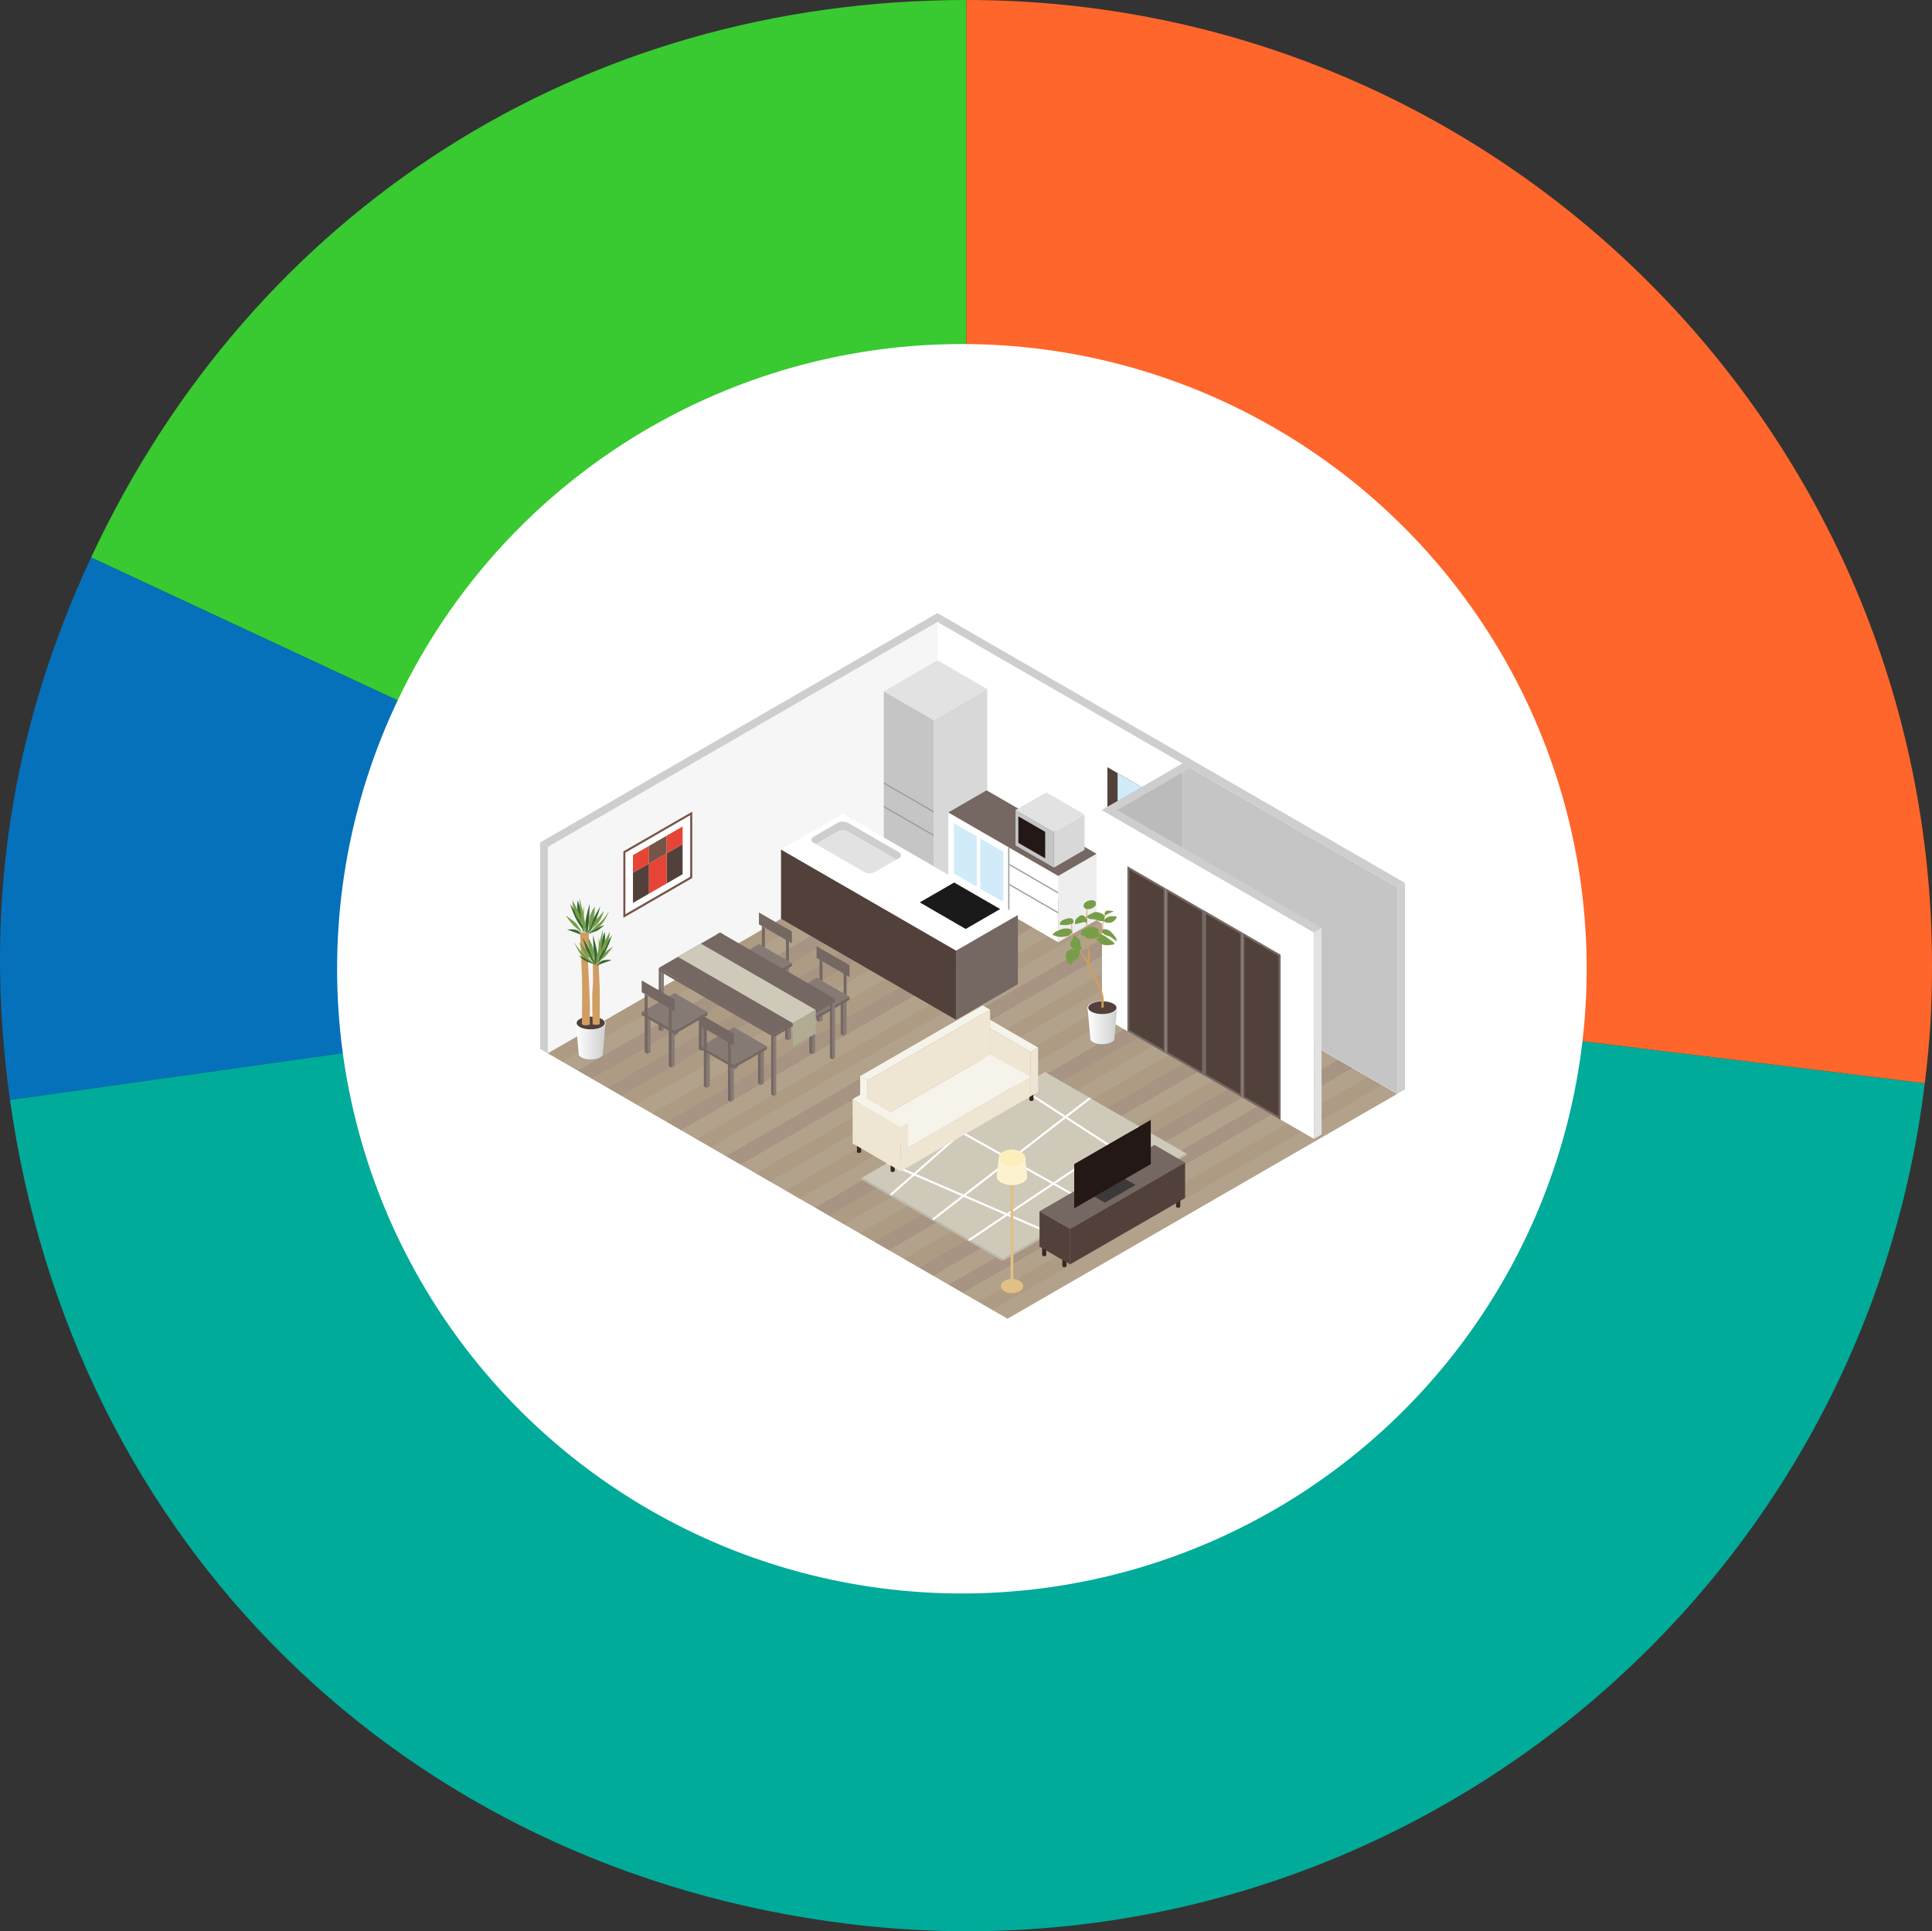 <?xml version="1.0" encoding="UTF-8"?><svg id="_レイヤー_2" xmlns="http://www.w3.org/2000/svg" xmlns:xlink="http://www.w3.org/1999/xlink" viewBox="0 0 295.68 295.6"><rect x="0" y="0" width="295.68" height="295.6" fill="#333333" stroke="none"/><defs><style>.cls-1{clip-path:url(#clippath);}.cls-2,.cls-3,.cls-4,.cls-5,.cls-6,.cls-7,.cls-8,.cls-9,.cls-10,.cls-11,.cls-12,.cls-13,.cls-14,.cls-15,.cls-16,.cls-17,.cls-18,.cls-19,.cls-20,.cls-21,.cls-22,.cls-23,.cls-24,.cls-25,.cls-26,.cls-27,.cls-28,.cls-29,.cls-30,.cls-31,.cls-32,.cls-33,.cls-34,.cls-35,.cls-36,.cls-37,.cls-38,.cls-39,.cls-40,.cls-41,.cls-42{stroke-width:0px;}.cls-2,.cls-43{fill:none;}.cls-3{fill:url(#linear-gradient);}.cls-43{stroke:#bdb8aa;stroke-miterlimit:10;stroke-width:.32px;}.cls-4{opacity:.5;}.cls-4,.cls-11{fill:#756761;}.cls-5{fill:#00ab99;}.cls-5,.cls-6{fill-rule:evenodd;}.cls-6{fill:#39c930;}.cls-7{fill:url(#linear-gradient-2);}.cls-8{fill:#f6f3ea;}.cls-9{fill:#f6f6f6;}.cls-10{fill:#775448;}.cls-12{fill:#779d48;}.cls-13{fill:#52413a;}.cls-14{fill:#867a75;}.cls-15{fill:#3d2622;}.cls-16{fill:#1a1a1a;}.cls-17{fill:#3e3939;}.cls-18{fill:#0571ba;}.cls-19{fill:#231815;}.cls-20{fill:#d09d63;}.cls-21{fill:#d2aa5a;}.cls-22{fill:#d1ebf9;}.cls-23{fill:#ddc3a5;}.cls-24{fill:#cfc9ba;}.cls-25{fill:#c5c5c5;}.cls-26{fill:#dfc186;}.cls-27{fill:#bbb;}.cls-28{fill:#d8d8d8;}.cls-29{fill:#b1ab94;}.cls-30{fill:#cececf;}.cls-31{fill:#9e9e9e;}.cls-32{fill:#336733;}.cls-33{fill:#fdeebd;}.cls-34{fill:#fdf2cf;}.cls-35{fill:#ff662b;}.cls-36{fill:#fff;}.cls-37{fill:#e64437;}.cls-38{fill:#e6d0a8;}.cls-39{fill:#e2e2e2;}.cls-40{fill:#eee;}.cls-41{fill:#eee6d2;}.cls-42{fill:#f0dfb6;}</style><clipPath id="clippath"><polygon class="cls-2" points="181.63 176.6 159.93 164.08 131.79 180.33 153.48 192.85 181.63 176.6"/></clipPath><linearGradient id="linear-gradient" x1="166.44" y1="157.02" x2="170.98" y2="157.02" gradientUnits="userSpaceOnUse"><stop offset="0" stop-color="#fff"/><stop offset="1" stop-color="#cececf"/></linearGradient><linearGradient id="linear-gradient-2" x1="88.14" y1="159.36" x2="92.68" y2="159.36" xlink:href="#linear-gradient"/></defs><g id="_文字"><path class="cls-6" d="m147.89,147.79L13.94,85.33C38.78,32.07,89.12,0,147.89,0v147.79Z"/><path class="cls-18" d="m147.89,147.79L1.53,168.36c-4.09-29.1,0-56.4,12.41-83.03l133.95,62.46Z"/><path class="cls-5" d="m147.89,147.79l146.69,18.01c-9.95,81.01-83.69,138.63-164.7,128.68C61.82,286.13,11.07,236.26,1.53,168.36l146.35-20.57Z"/><path class="cls-35" d="m147.89,147.79V0c81.62,0,147.79,66.17,147.79,147.79,0,6.53-.31,11.53-1.1,18.01l-146.69-18.01Z"/><circle class="cls-36" cx="147.21" cy="148.28" r="95.62"/><polygon class="cls-9" points="143.47 95.2 83.84 129.63 83.84 161.22 143.47 126.79 143.47 95.2"/><polygon class="cls-38" points="175.26 145.15 115.62 179.57 117.89 180.88 177.53 146.46 175.26 145.15"/><polygon class="cls-38" points="166.18 139.9 106.54 174.32 108.81 175.64 168.45 141.21 166.18 139.9"/><polygon class="cls-38" points="159.37 135.97 99.73 170.39 102 171.7 161.64 137.28 159.37 135.97"/><polygon class="cls-23" points="161.64 137.28 102 171.7 104.27 173.01 163.91 138.59 161.64 137.28"/><polygon class="cls-42" points="168.45 141.21 108.81 175.64 111.08 176.95 170.72 142.53 168.45 141.21"/><polygon class="cls-42" points="172.99 143.84 113.35 178.26 115.62 179.57 175.26 145.15 172.99 143.84"/><polygon class="cls-23" points="170.72 142.53 111.08 176.95 113.35 178.26 172.99 143.84 170.72 142.53"/><polygon class="cls-42" points="163.91 138.59 104.27 173.01 106.54 174.32 166.18 139.9 163.91 138.59"/><polygon class="cls-42" points="145.76 128.11 86.11 162.53 88.38 163.84 148.03 129.42 145.76 128.11"/><polygon class="cls-38" points="143.49 126.8 83.84 161.22 86.11 162.53 145.76 128.11 143.49 126.8"/><polygon class="cls-23" points="148.03 129.42 88.38 163.84 90.65 165.15 150.29 130.73 148.03 129.42"/><polygon class="cls-42" points="157.1 134.66 97.46 169.08 99.73 170.39 159.37 135.97 157.1 134.66"/><polygon class="cls-38" points="150.29 130.73 90.65 165.15 92.92 166.46 152.56 132.04 150.29 130.73"/><polygon class="cls-38" points="154.83 133.35 95.19 167.77 97.46 169.08 157.1 134.66 154.83 133.35"/><polygon class="cls-23" points="152.56 132.04 92.92 166.46 95.19 167.77 154.83 133.35 152.56 132.04"/><polygon class="cls-42" points="195.69 156.94 136.05 191.36 138.32 192.67 197.96 158.25 195.69 156.94"/><polygon class="cls-23" points="204.77 162.18 145.13 196.6 147.39 197.91 207.04 163.49 204.77 162.18"/><polygon class="cls-42" points="202.5 160.87 142.86 195.29 145.13 196.6 204.77 162.18 202.5 160.87"/><polygon class="cls-23" points="200.23 159.56 140.59 193.98 142.86 195.29 202.5 160.87 200.23 159.56"/><polygon class="cls-42" points="151.93 200.53 154.2 201.84 213.85 167.42 211.58 166.11 151.93 200.53"/><polygon class="cls-42" points="207.04 163.49 147.39 197.91 149.66 199.22 209.31 164.8 207.04 163.49"/><polygon class="cls-38" points="197.96 158.25 138.32 192.67 140.59 193.98 200.23 159.56 197.96 158.25"/><polygon class="cls-38" points="209.31 164.8 149.66 199.22 151.93 200.53 211.58 166.11 209.31 164.8"/><polygon class="cls-38" points="186.61 151.7 126.97 186.12 129.24 187.43 188.88 153.01 186.61 151.7"/><polygon class="cls-23" points="184.34 150.39 124.7 184.81 126.97 186.12 186.61 151.7 184.34 150.39"/><polygon class="cls-42" points="182.07 149.08 122.43 183.5 124.7 184.81 184.34 150.39 182.07 149.08"/><polygon class="cls-38" points="179.8 147.77 120.16 182.19 122.43 183.5 182.07 149.08 179.8 147.77"/><polygon class="cls-42" points="177.53 146.46 117.89 180.88 120.16 182.19 179.8 147.77 177.53 146.46"/><polygon class="cls-38" points="191.15 154.32 131.51 188.74 133.78 190.05 193.42 155.63 191.15 154.32"/><polygon class="cls-42" points="188.88 153.01 129.24 187.43 131.51 188.74 191.15 154.32 188.88 153.01"/><polygon class="cls-23" points="193.42 155.63 133.78 190.05 136.05 191.36 195.69 156.94 193.42 155.63"/><polygon class="cls-4" points="213.85 167.42 154.2 201.84 154.2 201.84 83.84 161.22 143.49 126.8 143.49 126.8 213.85 167.42"/><polygon class="cls-36" points="143.47 126.79 143.47 95.2 213.85 135.83 213.85 167.43 143.47 126.79"/><polygon class="cls-25" points="213.85 135.83 213.85 167.42 180.99 148.46 180.99 116.87 213.85 135.83"/><polygon class="cls-13" points="178.86 122.85 169.48 117.43 169.48 141.81 178.86 147.22 178.86 122.85"/><polygon class="cls-22" points="177.3 146.32 171.04 142.7 171.04 118.34 177.3 121.94 177.3 146.32"/><polygon class="cls-31" points="172.16 133.21 172.16 133.94 169.93 132.65 169.93 131.92 172.16 133.21"/><polygon class="cls-27" points="180.99 116.87 180.99 148.46 168.65 155.59 168.65 123.99 180.99 116.87"/><polygon class="cls-30" points="181 116.87 182.18 117.54 169.83 124.67 168.65 123.99 181 116.87"/><polygon class="cls-36" points="201.09 142.72 201.09 174.31 168.65 155.59 168.65 123.99 201.09 142.72"/><polygon class="cls-30" points="202.26 142.04 201.09 142.72 168.65 123.99 169.83 123.31 202.26 142.04"/><polygon class="cls-39" points="202.26 173.64 201.09 174.31 201.09 142.72 202.26 142.04 202.26 173.64"/><polygon class="cls-30" points="215.01 135.14 213.83 135.82 143.47 95.2 144.64 94.52 215.01 135.14"/><polygon class="cls-30" points="213.85 167.42 215.02 166.74 215.02 135.14 213.85 135.82 213.85 167.42"/><polygon class="cls-30" points="83.84 161.23 82.67 160.55 82.67 128.95 83.84 129.63 83.84 161.23"/><polygon class="cls-30" points="144.64 94.52 143.47 93.84 82.67 128.95 83.84 129.63 144.64 94.52"/><polygon class="cls-13" points="172.7 157.76 172.7 132.86 178.25 136.06 178.25 160.96 172.7 157.76"/><path class="cls-11" d="m172.86,133.13l5.23,3.02v24.54l-5.23-3.02v-24.54m-.32-.55v25.28l5.86,3.39v-25.28l-5.86-3.39h0Z"/><polygon class="cls-13" points="178.57 161.15 178.57 136.24 184.11 139.44 184.11 164.35 178.57 161.15"/><path class="cls-11" d="m178.73,136.52l5.23,3.02v24.54l-5.23-3.02v-24.54m-.32-.55v25.28l5.86,3.39v-25.28l-5.86-3.39h0Z"/><polygon class="cls-13" points="184.43 164.53 184.43 139.63 189.98 142.83 189.98 167.74 184.43 164.53"/><path class="cls-11" d="m184.59,139.9l5.23,3.02v24.54l-5.23-3.02v-24.54m-.32-.55v25.28l5.86,3.39v-25.28l-5.86-3.39h0Z"/><polygon class="cls-13" points="190.29 167.92 190.29 143.01 195.84 146.21 195.84 171.12 190.29 167.92"/><path class="cls-11" d="m190.45,143.29l5.23,3.02v24.54l-5.23-3.02v-24.54m-.32-.55v25.28l5.86,3.39v-25.28l-5.86-3.39h0Z"/><polygon class="cls-14" points="121.06 153.67 120.61 153.41 120.61 159.24 121.06 158.98 121.06 153.67"/><polygon class="cls-11" points="124.3 161.37 123.85 161.11 123.85 155.29 124.3 155.55 124.3 161.37"/><polygon class="cls-14" points="124.75 155.81 124.3 155.55 124.3 161.37 124.75 161.11 124.75 155.81"/><polygon class="cls-11" points="129.11 158.56 128.66 158.3 128.66 151.79 129.11 152.06 129.11 158.56"/><polygon class="cls-14" points="129.56 152.32 129.11 152.06 129.11 158.56 129.56 158.29 129.56 152.32"/><polygon class="cls-11" points="125.43 156.43 124.97 156.17 124.97 149.67 125.43 149.93 125.43 156.43"/><polygon class="cls-14" points="125.88 150.19 125.43 149.93 125.43 156.43 125.88 156.17 125.88 150.19"/><polygon class="cls-11" points="119.93 153.02 124.97 155.93 124.97 155.48 119.93 152.57 119.93 153.02"/><polygon class="cls-11" points="125.88 150.19 125.42 149.93 125.42 146.89 125.88 147.15 125.88 150.19"/><polygon class="cls-11" points="129.56 152.32 129.11 152.06 129.11 147.22 129.56 147.48 129.56 152.32"/><polygon class="cls-11" points="130.02 147.74 124.97 144.83 124.97 146.63 130.02 149.54 130.02 147.74"/><polygon class="cls-14" points="124.97 149.66 119.93 152.57 124.97 155.48 130.02 152.57 124.97 149.66"/><polygon class="cls-11" points="130.02 153.02 124.97 155.93 124.97 155.48 130.02 152.57 130.02 153.02"/><polygon class="cls-11" points="120.61 159.24 120.16 158.98 120.16 153.15 120.61 153.41 120.61 159.24"/><polygon class="cls-36" points="105.95 124.23 105.95 134.38 95.39 140.48 95.39 130.32 105.95 124.23"/><path class="cls-10" d="m105.63,124.78v9.42l-9.92,5.73v-9.42l9.92-5.73m.32-.55l-10.55,6.09v10.16l10.55-6.09v-10.16h0Z"/><polygon class="cls-13" points="104.47 129.21 102.02 130.62 102.02 135.23 104.47 133.81 104.47 129.21"/><polygon class="cls-37" points="104.47 129.21 104.47 126.5 102.02 127.92 102.02 130.62 104.47 129.21"/><polygon class="cls-37" points="99.32 129.48 96.87 130.89 96.87 133.6 99.32 132.19 99.32 129.48"/><polygon class="cls-13" points="96.87 133.6 96.87 138.2 99.32 136.79 99.32 132.19 96.87 133.6"/><polygon class="cls-37" points="99.32 132.19 99.32 136.79 102.02 135.23 102.02 130.62 99.32 132.19"/><polygon class="cls-10" points="102.02 130.62 102.02 127.92 99.32 129.48 99.32 132.19 102.02 130.62"/><polygon class="cls-14" points="112.24 148.52 111.79 148.26 111.79 154.08 112.24 153.82 112.24 148.52"/><polygon class="cls-11" points="115.48 156.22 115.03 155.95 115.03 150.13 115.48 150.39 115.48 156.22"/><polygon class="cls-14" points="115.93 150.65 115.48 150.39 115.48 156.22 115.93 155.95 115.93 150.65"/><polygon class="cls-11" points="120.29 153.4 119.84 153.14 119.84 146.64 120.29 146.9 120.29 153.4"/><polygon class="cls-14" points="120.74 147.16 120.29 146.9 120.29 153.4 120.74 153.14 120.74 147.16"/><polygon class="cls-11" points="116.61 151.27 116.15 151.01 116.15 144.51 116.61 144.77 116.61 151.27"/><polygon class="cls-14" points="117.06 145.03 116.61 144.77 116.61 151.27 117.06 151.01 117.06 145.03"/><polygon class="cls-11" points="111.11 147.87 116.15 150.78 116.15 150.33 111.11 147.42 111.11 147.87"/><polygon class="cls-11" points="117.06 145.03 116.6 144.77 116.6 141.74 117.06 142 117.06 145.03"/><polygon class="cls-11" points="120.74 147.16 120.29 146.9 120.29 142.06 120.74 142.32 120.74 147.16"/><polygon class="cls-11" points="121.2 142.58 116.15 139.67 116.15 141.48 121.2 144.39 121.2 142.58"/><polygon class="cls-14" points="116.15 144.51 111.11 147.42 116.15 150.33 121.2 147.42 116.15 144.51"/><polygon class="cls-11" points="121.2 147.87 116.15 150.78 116.15 150.33 121.2 147.42 121.2 147.87"/><polygon class="cls-11" points="111.79 154.08 111.34 153.82 111.34 148 111.79 148.26 111.79 154.08"/><polygon class="cls-11" points="127.4 161.69 127.01 161.92 127.4 162.14 127.79 161.92 127.4 161.69"/><polygon class="cls-11" points="127.4 152.66 127.01 152.89 127.4 153.11 127.79 152.89 127.4 152.66"/><polygon class="cls-11" points="127.4 153.11 127.01 152.89 127.01 161.92 127.4 162.14 127.4 153.11"/><polygon class="cls-14" points="127.79 152.89 127.4 153.11 127.4 162.14 127.79 161.92 127.79 152.89"/><polygon class="cls-11" points="118.41 167.29 118.02 167.52 118.41 167.74 118.8 167.52 118.41 167.29"/><polygon class="cls-11" points="118.41 158.26 118.02 158.49 118.41 158.71 118.8 158.49 118.41 158.26"/><polygon class="cls-11" points="118.41 158.71 118.02 158.49 118.02 167.52 118.41 167.74 118.41 158.71"/><polygon class="cls-14" points="118.8 158.49 118.41 158.71 118.41 167.74 118.8 167.52 118.8 158.49"/><polygon class="cls-11" points="110.2 151.76 109.81 151.99 110.2 152.21 110.59 151.99 110.2 151.76"/><polygon class="cls-11" points="110.2 142.73 109.81 142.96 110.2 143.18 110.59 142.96 110.2 142.73"/><polygon class="cls-11" points="110.2 143.18 109.81 142.96 109.81 151.99 110.2 152.21 110.2 143.18"/><polygon class="cls-14" points="110.59 142.96 110.2 143.18 110.2 152.21 110.59 151.99 110.59 142.96"/><polygon class="cls-11" points="101.21 157.36 100.82 157.59 101.21 157.81 101.6 157.59 101.21 157.36"/><polygon class="cls-11" points="101.21 148.33 100.82 148.56 101.21 148.78 101.6 148.56 101.21 148.33"/><polygon class="cls-11" points="101.21 148.78 100.82 148.56 100.82 157.59 101.21 157.81 101.21 148.78"/><polygon class="cls-14" points="101.6 148.56 101.21 148.78 101.21 157.81 101.6 157.59 101.6 148.56"/><polygon class="cls-11" points="110.2 142.73 127.79 152.89 118.41 158.31 100.82 148.15 110.2 142.73"/><polygon class="cls-11" points="127.79 152.89 118.41 158.31 118.41 158.76 127.79 153.34 127.79 152.89"/><polygon class="cls-11" points="118.41 158.29 100.82 148.14 100.82 148.59 118.41 158.74 118.41 158.29"/><polygon class="cls-24" points="124.85 154.58 107.26 144.43 103.75 146.46 121.34 156.61 124.85 154.58"/><polygon class="cls-29" points="124.85 158.19 121.34 160.22 121.34 156.61 124.85 154.58 124.85 158.19"/><polygon class="cls-11" points="107.4 160.85 106.95 160.59 106.95 154.72 107.4 154.98 107.4 160.85"/><polygon class="cls-11" points="103.35 158.49 102.9 158.23 102.9 152.36 103.35 152.63 103.35 158.49"/><polygon class="cls-14" points="103.8 152.81 103.35 153.07 103.35 158.49 103.8 158.23 103.8 152.81"/><polygon class="cls-14" points="103.25 152 98.21 154.91 103.25 157.82 108.29 154.91 103.25 152"/><polygon class="cls-14" points="99.56 155.62 99.11 155.88 99.11 161.3 99.56 161.04 99.56 155.62"/><polygon class="cls-14" points="107.85 155.17 107.4 155.43 107.4 160.85 107.85 160.59 107.85 155.17"/><polygon class="cls-14" points="103.25 157.75 102.8 158.01 102.8 163.43 103.25 163.17 103.25 157.75"/><polygon class="cls-11" points="108.29 155.36 103.25 158.27 103.25 157.82 108.29 154.91 108.29 155.36"/><polygon class="cls-11" points="98.21 155.36 103.25 158.27 103.25 157.82 98.21 154.91 98.21 155.36"/><polygon class="cls-11" points="99.11 155.43 98.66 155.17 98.66 152.14 99.11 152.4 99.11 155.43"/><polygon class="cls-11" points="99.11 161.3 98.66 161.04 98.66 155.17 99.11 155.43 99.11 161.3"/><polygon class="cls-11" points="102.8 163.43 102.35 163.17 102.35 157.3 102.8 157.56 102.8 163.43"/><polygon class="cls-11" points="102.8 157.56 102.35 157.3 102.35 152.46 102.8 152.72 102.8 157.56"/><polygon class="cls-11" points="103.25 152.98 98.21 150.07 98.21 151.87 103.25 154.79 103.25 152.98"/><polygon class="cls-11" points="116.46 166.08 116.01 165.82 116.01 159.95 116.46 160.21 116.46 166.08"/><polygon class="cls-11" points="112.42 163.72 111.96 163.46 111.96 157.6 112.42 157.86 112.42 163.72"/><polygon class="cls-14" points="112.87 158.04 112.42 158.31 112.42 163.72 112.87 163.46 112.87 158.04"/><polygon class="cls-14" points="112.31 157.23 107.27 160.14 112.31 163.05 117.36 160.14 112.31 157.23"/><polygon class="cls-14" points="108.63 160.85 108.17 161.11 108.17 166.53 108.63 166.27 108.63 160.85"/><polygon class="cls-14" points="116.91 160.4 116.46 160.66 116.46 166.08 116.91 165.82 116.91 160.4"/><polygon class="cls-14" points="112.31 162.98 111.86 163.24 111.86 168.66 112.31 168.4 112.31 162.98"/><polygon class="cls-11" points="117.36 160.59 112.31 163.5 112.31 163.05 117.36 160.14 117.36 160.59"/><polygon class="cls-11" points="107.27 160.59 112.31 163.5 112.31 163.05 107.27 160.14 107.27 160.59"/><polygon class="cls-11" points="108.17 160.66 107.72 160.4 107.72 157.37 108.17 157.63 108.17 160.66"/><polygon class="cls-11" points="108.17 166.53 107.72 166.27 107.72 160.4 108.17 160.66 108.17 166.53"/><polygon class="cls-11" points="111.86 168.66 111.41 168.4 111.41 162.53 111.86 162.79 111.86 168.66"/><polygon class="cls-11" points="111.86 162.79 111.41 162.53 111.41 157.69 111.86 157.95 111.86 162.79"/><polygon class="cls-11" points="112.31 158.21 107.27 155.3 107.27 157.11 112.31 160.02 112.31 158.21"/><polygon class="cls-39" points="143.47 126.79 135.26 131.53 142.89 135.93 151.09 131.19 143.47 126.79"/><polygon class="cls-25" points="135.26 105.81 135.26 131.53 142.89 135.93 142.89 110.21 135.26 105.81"/><polygon class="cls-28" points="151.09 105.47 151.09 131.19 142.89 135.93 142.89 110.21 151.09 105.47"/><polygon class="cls-39" points="143.47 101.07 135.26 105.81 142.89 110.21 151.09 105.47 143.47 101.07"/><polygon class="cls-31" points="142.89 124.37 135.26 119.97 135.26 119.74 142.89 124.14 142.89 124.37"/><polygon class="cls-31" points="142.89 127.97 135.26 123.57 135.26 123.34 142.89 127.74 142.89 127.97"/><polygon class="cls-36" points="161.95 134.07 161.95 144.22 145.13 134.51 145.13 124.35 161.95 134.07"/><polygon class="cls-40" points="167.82 130.68 167.82 140.84 161.95 144.22 161.95 134.07 167.82 130.68"/><polygon class="cls-11" points="145.13 124.35 150.99 120.97 167.82 130.68 161.95 134.07 145.13 124.35"/><polygon class="cls-22" points="149.5 128.04 145.98 126.01 145.98 133.68 149.5 135.71 149.5 128.04"/><polygon class="cls-22" points="153.54 130.37 150.02 128.34 150.02 136.01 153.54 138.04 153.54 130.37"/><polygon class="cls-31" points="154.29 129.64 154.29 139.8 154.49 139.91 154.49 129.76 154.29 129.64"/><polygon class="cls-31" points="161.95 136.77 154.49 132.45 154.49 132.22 161.95 136.55 161.95 136.77"/><polygon class="cls-31" points="161.95 139.82 154.49 135.5 154.49 135.28 161.95 139.6 161.95 139.82"/><polygon class="cls-25" points="155.42 123.99 155.42 129.41 161.29 132.79 161.29 127.37 155.42 123.99"/><polygon class="cls-19" points="159.96 131.38 155.85 129.01 155.85 124.95 159.96 127.32 159.96 131.38"/><polygon class="cls-28" points="161.29 127.37 161.29 132.79 165.98 130.08 165.98 124.67 161.29 127.37"/><polygon class="cls-39" points="160.11 121.28 165.98 124.67 161.29 127.37 155.42 123.99 160.11 121.28"/><polygon class="cls-13" points="146.32 156.1 119.53 140.62 119.53 130.02 146.32 145.5 146.32 156.1"/><polygon class="cls-11" points="155.78 140.04 155.78 150.64 146.32 156.1 146.32 145.5 155.78 140.04"/><polygon class="cls-36" points="128.99 124.56 119.53 130.02 146.32 145.5 155.78 140.04 128.99 124.56"/><polygon class="cls-16" points="146.03 135.08 140.76 138.12 147.79 142.19 153.07 139.14 146.03 135.08"/><path class="cls-30" d="m129.76,127.29l7.43,4.29.39-.23c.43-.25.43-.65,0-.9l-7.82-4.51c-.43-.25-1.13-.25-1.56,0l-3.71,2.14c-.43.25-.43.65,0,.9l.39.23,3.32-1.92c.43-.25,1.13-.25,1.56,0Z"/><path class="cls-39" d="m133.87,133.49l3.32-1.92-7.43-4.29c-.43-.25-1.13-.25-1.56,0l-3.32,1.92,7.43,4.29c.43.25,1.13.25,1.56,0Z"/><polygon class="cls-24" points="181.63 176.6 159.93 164.08 131.79 180.33 153.48 192.85 181.63 176.6"/><line class="cls-43" x1="131.79" y1="180.33" x2="153.48" y2="192.85"/><line class="cls-43" x1="153.48" y1="192.85" x2="181.63" y2="176.6"/><g class="cls-1"><rect class="cls-36" x="133.11" y="174.24" width="25.76" height=".32" transform="translate(-78.78 139.65) rotate(-41.28)"/><rect class="cls-36" x="137.13" y="177.4" width="34.8" height=".32" transform="translate(-76.32 131.58) rotate(-37.7)"/><rect class="cls-36" x="156.16" y="161.72" width=".32" height="33.43" transform="translate(-75.72 227.75) rotate(-60.78)"/><rect class="cls-36" x="167.03" y="156.44" width=".32" height="34.39" transform="translate(-69.41 219.71) rotate(-57.1)"/><path class="cls-36" d="m146.8,191.02l-.18-.26c.08-.05,7.82-5.28,15.52-10.41,15.67-10.43,15.91-10.3,16.06-10.21l.09.15h-.16,0,0s0,.14,0,.14c-.97.18-22.95,14.93-31.33,20.59Zm31.18-20.74h.15-.15Z"/><rect class="cls-36" x="148.79" y="165.67" width=".32" height="36" transform="translate(-78.73 247.57) rotate(-66.64)"/></g><path class="cls-15" d="m159.81,192.28c.18,0,.32-.08.32-.19v-2.65c0-.1-.15-.19-.32-.19s-.32.08-.32.19v2.65c0,.1.15.19.32.19Z"/><path class="cls-15" d="m162.9,193.96c.18,0,.32-.08.32-.19v-2.65c0-.1-.15-.19-.32-.19s-.32.08-.32.19v2.65c0,.1.15.19.32.19Z"/><path class="cls-15" d="m180.31,184.86c.18,0,.32-.08.32-.19v-2.65c0-.1-.15-.19-.32-.19s-.32.08-.32.19v2.65c0,.1.15.19.32.19Z"/><polygon class="cls-11" points="159.09 185.4 163.78 188.1 181.37 177.95 176.68 175.24 159.09 185.4"/><polygon class="cls-13" points="163.78 193.52 163.78 188.1 181.37 177.95 181.37 183.37 163.78 193.52"/><polygon class="cls-13" points="159.09 190.81 159.09 185.4 163.78 188.1 163.78 193.52 159.09 190.81"/><polygon class="cls-17" points="173.78 181.37 169.09 184.08 166.74 182.72 171.43 180.01 173.78 181.37"/><polygon class="cls-19" points="164.4 178.18 164.4 184.95 176.12 178.18 176.12 171.41 164.4 178.18"/><path class="cls-21" d="m156.58,196.93c0,.59-.76,1.07-1.7,1.07s-1.7-.48-1.7-1.07.76-1.07,1.7-1.07,1.7.48,1.7,1.07Z"/><path class="cls-26" d="m156.58,196.83c0,.59-.76,1.07-1.7,1.07s-1.7-.48-1.7-1.07.76-1.07,1.7-1.07,1.7.48,1.7,1.07Z"/><path class="cls-26" d="m155.09,180.44h-.43v16.03h0c0,.07.1.13.21.13s.21-.06.21-.13h0s0,0,0,0v-16.03Z"/><path class="cls-34" d="m156.92,177.24h-4.08l-.29,2.87c0,.71,1.04,1.29,2.33,1.29s2.33-.58,2.33-1.29l-.29-2.87Z"/><path class="cls-33" d="m156.92,177.24c0,.71-.91,1.29-2.04,1.29s-2.04-.58-2.04-1.29.91-1.29,2.04-1.29,2.04.58,2.04,1.29Z"/><path class="cls-15" d="m131.47,176.47c.18,0,.32-.08.32-.19v-2.65c0-.1-.15-.19-.32-.19s-.32.08-.32.19v2.65c0,.1.15.19.32.19Z"/><path class="cls-15" d="m136.62,179.39c.18,0,.32-.08.32-.19v-2.65c0-.1-.15-.19-.32-.19s-.32.08-.32.19v2.65c0,.1.15.19.32.19Z"/><path class="cls-15" d="m157.85,168.53c.18,0,.32-.08.32-.19v-2.65c0-.1-.15-.19-.32-.19s-.32.08-.32.19v2.65c0,.1.15.19.32.19Z"/><polygon class="cls-8" points="150.39 156.75 151.53 156.09 158.88 160.35 157.74 161.01 150.39 156.75"/><polygon class="cls-41" points="157.74 167.79 157.74 161.01 150.39 156.75 150.39 163.54 157.74 167.79"/><polygon class="cls-41" points="157.74 164.82 157.74 167.8 138.98 178.62 138.98 175.64 157.74 164.82"/><polygon class="cls-41" points="158.88 160.35 157.74 161.01 157.74 167.79 158.88 167.13 158.88 160.35"/><polygon class="cls-8" points="132.78 165.37 131.64 164.71 131.64 171.58 132.78 172.24 132.78 165.37"/><polygon class="cls-27" points="151.53 154.55 150.39 153.89 150.39 160.76 151.53 161.42 151.53 154.55"/><polygon class="cls-8" points="150.39 153.89 151.53 154.55 132.78 165.37 131.64 164.71 150.39 153.89"/><polygon class="cls-8" points="138.99 175.64 132.78 172.24 151.53 161.42 157.74 164.82 138.99 175.64"/><polygon class="cls-41" points="151.53 161.42 151.53 154.55 132.78 165.37 132.78 172.24 151.53 161.42"/><polygon class="cls-41" points="137.84 179.28 137.84 172.49 130.49 168.23 130.49 175.02 137.84 179.28"/><polygon class="cls-8" points="130.49 168.23 131.64 167.57 138.98 171.83 137.84 172.49 130.49 168.23"/><polygon class="cls-41" points="138.98 171.83 137.84 172.49 137.84 179.28 138.98 178.62 138.98 171.83"/><path class="cls-3" d="m166.44,154.24l.43,4.74c0,.46.82.84,1.84.84s1.84-.37,1.84-.84l.43-4.74h-4.54Z"/><path class="cls-36" d="m170.98,154.24c0,.57-1.02,1.03-2.27,1.03s-2.27-.46-2.27-1.03,1.02-1.03,2.27-1.03,2.27.46,2.27,1.03Z"/><path class="cls-13" d="m170.87,154.24c0,.54-.97.98-2.16.98s-2.16-.44-2.16-.98.97-.98,2.16-.98,2.16.44,2.16.98Z"/><path class="cls-20" d="m166.71,147.38c0-.32.12-1.5.12-1.5l-.21-.61s-.03-.22-.07-.49c.05-.11.11-.24.18-.35.17-.27.3-.25.7-.45.4-.2.61-.58.82-.78.21-.21.43-.66.52-.95.1-.29.04-.54.08-.85.04-.31.29-1.21.29-1.21l-.08-.1s-.35,1.24-.35,1.72-.34.85-.54,1.26c-.2.42-.72.7-1.25,1.03-.21.13-.34.27-.41.4-.05-.34-.1-.69-.12-.84-.05-.3-.02-3.42-.02-3.42l.02-1.3h-.08l-.07,1.28v2.86c0,.51.08,1.19.16,1.74h0s0,0,0,0c.01.08.02.15.03.22v.02s0,0,0,0c.02.16.04.29.06.4.06.35-.06,1.12-.1,1.63-.09-.21-.31-.73-.53-.94-.28-.28-.34-.33-.74-.73-.4-.4-.87-.78-.92-1.4-.05-.62,0-1.03-.07-1.39-.07-.36-.06-1.47-.06-1.47h-.1v.95c0,.26.02.43.08.71.06.28.02.66.02,1.04s.07.79.39,1.11c.32.32.82.76,1.07,1.11.26.35.85,1.43.85,1.43.07.34,1.01,2.08,1.31,2.72.3.64.88,2,.88,2.6v1.41h.34v-1.33c0-.64-.47-1.71-.63-2.23s-1.6-2.98-1.6-3.3Z"/><path class="cls-12" d="m164.28,145.42s.05-.22-.29-.15c-.34.08-.72.28-.83.67-.11.39,0,1.07.27,1.34.27.27.43.44.43.44,0,0,.23-.5.63-.74.39-.24.6-.49.66-.8.06-.31.26-.66,0-.93-.26-.26-.88.16-.88.16Z"/><path class="cls-12" d="m164.11,143.97s-.14-.14-.23.15c-.09.28-.1.65.14.9.24.25.78.46,1.1.38.32-.08.51-.12.51-.12,0,0-.26-.39-.27-.78,0-.39-.1-.65-.3-.83-.2-.18-.37-.48-.68-.4-.31.08-.26.71-.26.71Z"/><path class="cls-12" d="m168.06,142.63s.24-.16,0-.4c-.24-.24-.49-.36-1.08-.36s-1.18.37-1.36.55c-.18.18-.23.66-.23.66,0,0,.75.28.92.45.17.17,1.07.22,1.42.05.35-.17.56-.34.56-.57s-.24-.37-.24-.37Z"/><path class="cls-12" d="m168.23,143.56s-.18-.23.04-.44c.21-.21.6,0,.91.22.31.21,1.16.81,1.16.81l.29.36s-.61.17-1.23.17-.96-.23-1.21-.48c-.25-.25-.47-.39-.34-.53.14-.14.38-.12.38-.12Z"/><path class="cls-12" d="m168.78,142.25s.38-.13.87.11c.5.23,1.2,1.27,1.2,1.27l.06.47s-.24-.22-.64-.47c-.39-.24-.22-.28-.7-.38-.49-.1-.95-.47-.95-.61s.16-.39.16-.39Z"/><path class="cls-12" d="m168.94,141.01s-.59.02-.95-.12c-.36-.14-.49-.2-.94-.2s-.73-.3-.73-.3c0,0,.01-.24.61-.51.6-.27.71-.38,1.18-.23.47.15.68.16.84.45.16.29,0,.92,0,.92Z"/><path class="cls-12" d="m169.09,140.21s-.14-.45.12-.72c.26-.26,1.24,0,1.24,0,0,0-.54.24-.91.4s-.4.32-.4.32"/><path class="cls-12" d="m168.94,141.01s-.06-.27.52-.6c.58-.33,1.47-.11,1.47-.11,0,0-.21.74-.92.91s-1.06-.2-1.06-.2Z"/><path class="cls-12" d="m166.31,139.15c-.27-.05-.56-.29-.45-.7.11-.41.82-.66,1.14-.66s.55.09.55.09c0,0,.41.46,0,.86-.41.41-.97.46-1.24.41Z"/><path class="cls-12" d="m164.02,142.53c-.03-.24-.15-.42-.9-.42s-1.21.42-1.4.42-.67.55-.67.55c0,0,.7.36,1.49.32s1.02-.15,1.28-.36c.26-.22.23-.26.21-.5Z"/><path class="cls-12" d="m163.87,141.44s-.23.15-.86.15-.81-.07-.81-.07c0,0-.11-.49.64-.77.75-.28.82-.22,1.16-.16.34.07.33.61.21.72-.11.11-.34.13-.34.13Z"/><path class="cls-12" d="m166.32,141.26s-.17-.17-.54-.1c-.37.07-1.26.32-1.26.32,0,0-.07-.71.29-.94.36-.23.35-.44.81-.44s.76.69.76.69l-.06.48Z"/><path class="cls-32" d="m89.18,143.22s-.42-.23-.85-.39c-.44-.16-1.53-.54-1.53-.54,0,0,.81-.14,1.41.06.6.19.97.87.97.87Z"/><path class="cls-12" d="m89.18,142.83s-.76-.57-1.3-1.07c-.54-.51-1.29-1.61-1.29-1.61,0,0,1.28.82,1.62,1.24.34.43.96,1.45.96,1.45Z"/><path class="cls-32" d="m88.61,140.95s-.31-1.84-.28-2.35c.03-.51.09-.8.09-.8,0,0,.38,1.1.5,1.84.13.74.19,1.19.19,1.19l-.51.12Z"/><path class="cls-12" d="m88.68,137.45s.08,1.88.24,3.24c.16,1.36.39,2.43.39,2.43,0,0-.03-1.57-.04-2.66,0-1.09-.6-3.01-.6-3.01Z"/><path class="cls-32" d="m89.59,142.83s-1.01-1.31-1.49-2.28-.84-2.18-.84-2.18c0,0,.8,1.1,1.2,1.87.41.77,1.13,2.59,1.13,2.59Z"/><path class="cls-12" d="m88.27,140.36s-.56-1.31-.6-1.78c-.05-.47-.08-.79-.08-.79,0,0,.93,1.6,1.09,2.18.17.57.5,1.51.5,1.51l-.91-1.12Z"/><path class="cls-32" d="m89.82,143c.06-.03.69-.52,1.33-.84.64-.32,1.34-.57,1.34-.57,0,0-.74.73-1.28.94-.54.2-1.39.48-1.39.48Z"/><path class="cls-32" d="m89.91,142.86s.25-.84.61-1.64c.36-.81,1.37-2.5,1.37-2.5,0,0-.58,2-.95,2.83-.37.82-1.03,1.32-1.03,1.32Z"/><path class="cls-12" d="m90.47,142.16s.44-1.13.91-1.56c.46-.43,1.04-1.18,1.04-1.18,0,0-.23.95-.77,1.7s-1.18,1.05-1.18,1.05Z"/><path class="cls-32" d="m89.87,143s-.33-.95-.28-1.79c.06-.83.65-2.9.65-2.9,0,0-.04,1.75-.11,2.68-.07.93-.26,2.01-.26,2.01Z"/><path class="cls-12" d="m90.13,142.6s-.07-1.44.1-2.19c.18-.75.78-1.66.78-1.66,0,0,.05.93-.14,1.72-.19.8-.74,2.12-.74,2.12Z"/><path class="cls-12" d="m90.08,142.86s1.48-.71,2.05-1.42c.57-.7,1.12-2.03,1.12-2.03,0,0-.76,1.25-1.42,1.78-.66.53-1.75,1.67-1.75,1.67Z"/><path class="cls-12" d="m89.86,143.25s-.76-1.46-.79-2.36c-.03-.9.32-2.3.32-2.3,0,0-.14,1.46.07,2.27.21.82.4,2.38.4,2.38Z"/><path class="cls-7" d="m88.14,156.58l.43,4.74c0,.46.82.84,1.84.84s1.84-.37,1.84-.84l.43-4.74h-4.54Z"/><path class="cls-36" d="m92.68,156.58c0,.57-1.02,1.03-2.27,1.03s-2.27-.46-2.27-1.03,1.02-1.03,2.27-1.03,2.27.46,2.27,1.03Z"/><path class="cls-13" d="m92.57,156.58c0,.54-.97.98-2.16.98s-2.16-.44-2.16-.98.97-.98,2.16-.98,2.16.44,2.16.98Z"/><path class="cls-20" d="m90.28,156.73s-.05-.99,0-2c.05-1.01-.2-5.79-.27-7-.07-1.21.13-5.05.13-5.05l-1.35.13s.2,5.48.27,6.58c.07,1.09,0,7.35,0,7.35h0c0,.11.27.19.61.19s.61-.09.61-.19h0Z"/><path class="cls-20" d="m91.78,151.26c-.04-1.3-.2-4.54-.2-4.54l-.88.11s.14,3.32,0,4.43c-.14,1.11,0,5.47,0,5.47h0c0,.07.24.13.54.13s.54-.06.54-.13c0,0,0,0,0,0,0-.11.04-4.19,0-5.47Z"/><path class="cls-32" d="m91.3,147.86s.4-.22.83-.38c.42-.15,1.48-.52,1.48-.52,0,0-.78-.13-1.36.05-.58.19-.94.84-.94.84Z"/><path class="cls-12" d="m91.3,147.49s.74-.55,1.26-1.04c.52-.49,1.25-1.56,1.25-1.56,0,0-1.24.79-1.57,1.2-.33.41-.93,1.4-.93,1.4Z"/><path class="cls-32" d="m92.34,145.67s.3-1.78.27-2.28c-.03-.49-.09-.77-.09-.77,0,0-.37,1.07-.49,1.78-.12.72-.18,1.15-.18,1.15l.49.12Z"/><path class="cls-12" d="m92.27,142.28s-.08,1.82-.24,3.14c-.16,1.32-.38,2.35-.38,2.35,0,0,.03-1.52.04-2.57,0-1.06.58-2.91.58-2.91Z"/><path class="cls-32" d="m91.39,147.49s.98-1.26,1.44-2.21c.47-.94.82-2.11.82-2.11,0,0-.77,1.07-1.17,1.81-.39.74-1.09,2.5-1.09,2.5Z"/><path class="cls-12" d="m92.67,145.1s.54-1.26.58-1.72c.04-.46.08-.76.08-.76,0,0-.9,1.55-1.06,2.11-.16.56-.48,1.46-.48,1.46l.88-1.09Z"/><path class="cls-32" d="m91.17,147.66c-.05-.03-.66-.5-1.28-.82-.62-.31-1.3-.56-1.3-.56,0,0,.72.71,1.24.91.52.2,1.35.47,1.35.47Z"/><path class="cls-32" d="m91.08,147.52s-.24-.81-.59-1.59c-.35-.78-1.33-2.42-1.33-2.42,0,0,.56,1.94.92,2.74.36.8,1,1.28,1,1.28Z"/><path class="cls-12" d="m90.54,146.84s-.43-1.09-.88-1.51c-.45-.42-1-1.14-1-1.14,0,0,.22.91.74,1.64.52.73,1.14,1.01,1.14,1.01Z"/><path class="cls-32" d="m91.12,147.66s.32-.92.27-1.73c-.05-.81-.63-2.81-.63-2.81,0,0,.04,1.69.11,2.59.07.9.25,1.95.25,1.95Z"/><path class="cls-12" d="m90.87,147.26s.07-1.39-.1-2.12c-.17-.73-.75-1.61-.75-1.61,0,0-.05.9.13,1.67.18.77.72,2.05.72,2.05Z"/><path class="cls-12" d="m90.92,147.52s-1.43-.69-1.98-1.37c-.55-.68-1.09-1.96-1.09-1.96,0,0,.74,1.21,1.37,1.72.64.51,1.69,1.61,1.69,1.61Z"/><path class="cls-12" d="m91.13,147.9s.74-1.41.77-2.29c.03-.87-.31-2.22-.31-2.22,0,0,.14,1.41-.07,2.2-.2.79-.39,2.31-.39,2.31Z"/></g></svg>